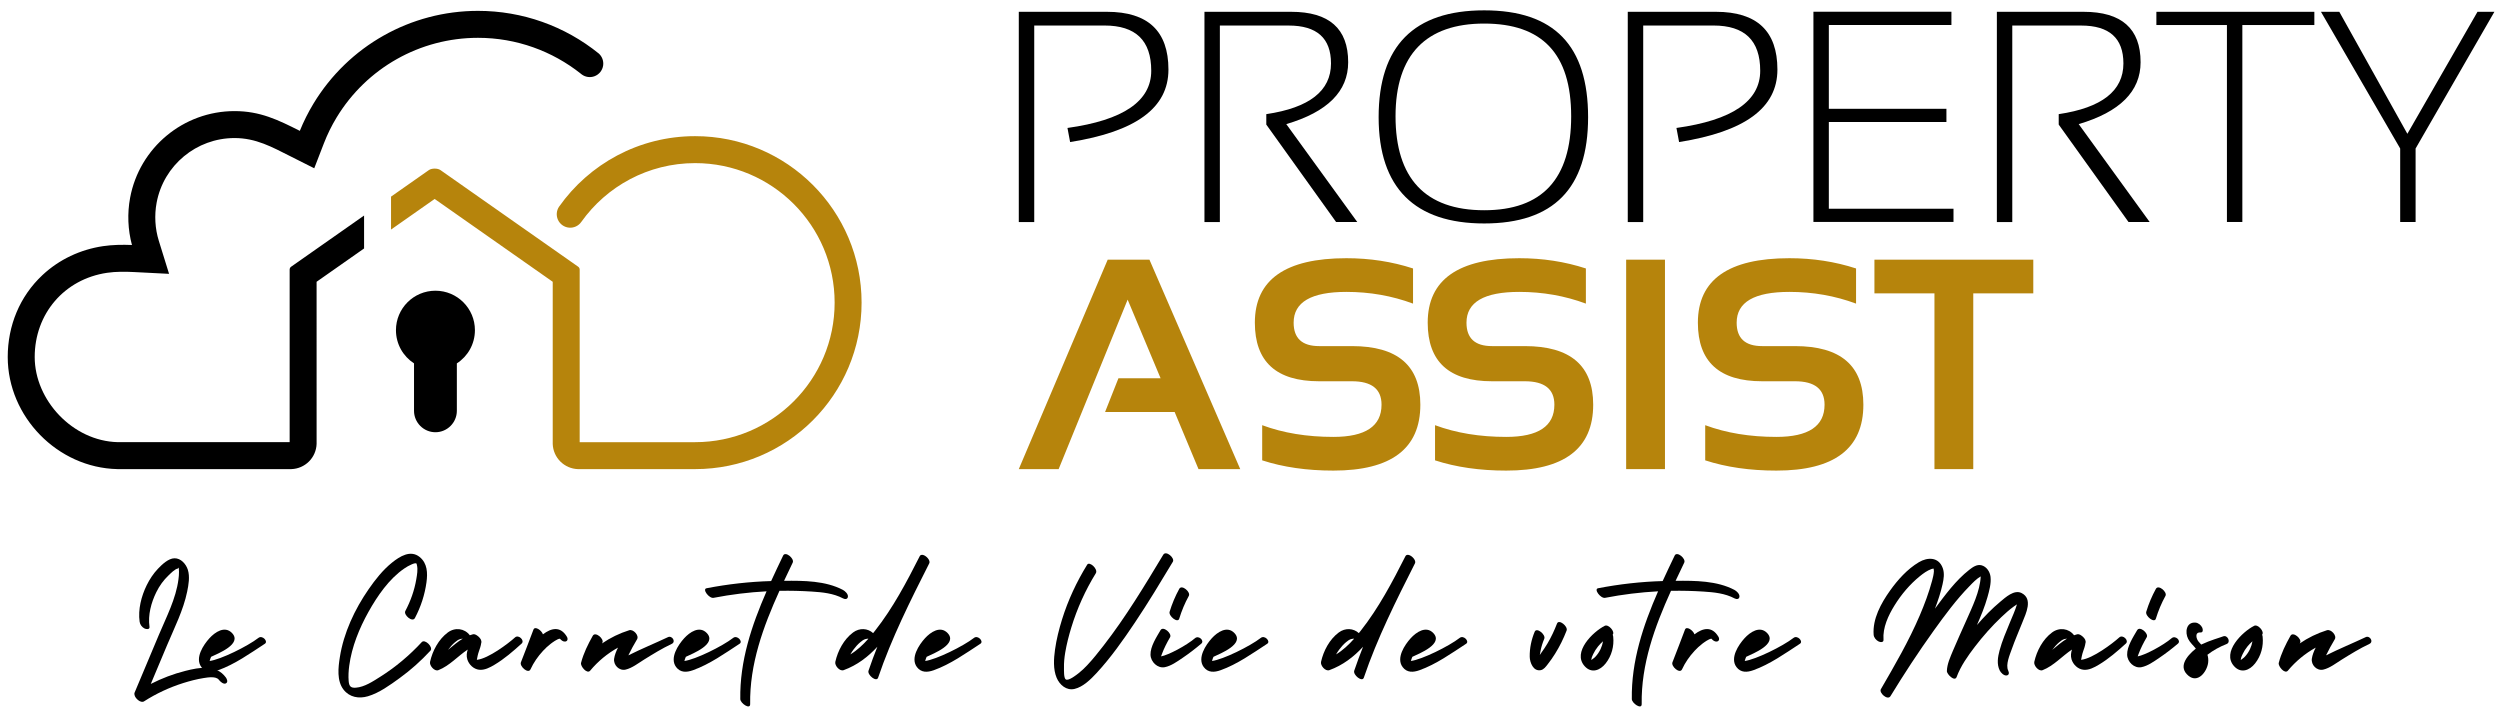<?xml version="1.0" encoding="UTF-8"?>
<svg id="Layer_1" data-name="Layer 1" xmlns="http://www.w3.org/2000/svg" viewBox="0 0 5721.48 1648.12">
  <defs>
    <style>
      .cls-1, .cls-2 {
        fill: #b6840c;
      }

      .cls-2, .cls-3 {
        fill-rule: evenodd;
      }
    </style>
  </defs>
  <g>
    <path d="M2331.6,508.07V27.02h201.85c93.75,0,140.63,44.07,140.63,132.21s-75.03,142.08-225.04,165.87l-6.04-32.26c127.79-17.75,191.71-61.33,191.71-130.86s-35.71-103.57-106.97-103.57h-160.8v449.76h-35.33v-.11Z"/>
    <path d="M2756.5,508.07V27.02h198.45c87.01,0,130.48,38.46,130.48,115.38,0,66.56-47.2,113.82-141.65,141.65l162.47,224.07h-48.44l-159.77-222.99v-23.9c98.66-14.62,148.07-53.24,148.07-116.03,0-57.88-32.26-86.74-96.93-86.74h-157.4v449.76h-35.28v-.16Z"/>
    <path d="M3155.13,268.24c0-163.01,80.53-244.57,241.55-244.57s237.83,81.51,237.83,244.57-79.29,243.17-237.83,243.17-241.55-81.07-241.55-243.17ZM3396.68,481.15c132.8,0,199.1-71.63,199.1-214.96s-66.4-212.26-199.1-212.26-202.87,70.77-202.87,212.26,67.64,214.96,202.87,214.96h0Z"/>
    <path d="M3725.29,508.07V27.02h201.85c93.75,0,140.63,44.07,140.63,132.21s-75.03,142.08-225.04,165.87l-6.04-32.26c127.79-17.75,191.71-61.33,191.71-130.86s-35.71-103.57-106.97-103.57h-160.8v449.76h-35.33v-.11Z"/>
    <path d="M4466.01,27.02v30.26h-280.55v191.71h269.11v30.26h-269.11v198.45h285.3v30.26h-320.57V26.86h315.88v.11l-.05.05Z"/>
    <path d="M4570.01,508.07V27.02h198.45c87.01,0,130.48,38.46,130.48,115.38,0,66.56-47.2,113.82-141.65,141.65l162.47,224.07h-48.44l-159.77-222.99v-23.9c98.66-14.62,148.07-53.24,148.07-116.03,0-57.88-32.26-86.74-96.93-86.74h-157.4v449.76h-35.28v-.16Z"/>
    <path d="M5296.6,27.02v30.26h-164.79v450.73h-35.28V57.28h-161.45v-30.26h361.62-.11Z"/>
    <path d="M5311.7,27.02h42.02l155.78,279.2,160.48-279.2h38.68l-180.33,312.86v168.19h-35.28v-168.19l-181.3-312.86h-.05Z"/>
  </g>
  <g>
    <path class="cls-1" d="M2422.74,1073.6h-91.14l203.48-479.32h95.51l207.8,479.32h-95.51l-54.61-130.74h-159.18l30.54-77.11h96.53l-75.44-180.01-157.89,387.81h-.11v.05Z"/>
    <path class="cls-1" d="M2888.63,1053.53v-80.45c48.02,17.86,102.36,26.82,162.9,26.82,73.55,0,110.24-24.61,110.24-73.71,0-35.78-22.56-53.64-67.72-53.64h-75.11c-98.1,0-147.09-44.68-147.09-134.09,0-98.31,69.82-147.53,209.47-147.53,53.64,0,104.47,7.82,152.54,23.47v80.45c-48.02-17.86-98.91-26.82-152.54-26.82-80.45,0-120.71,23.47-120.71,70.42,0,35.78,19.43,53.64,58.33,53.64h75.11c104.36,0,156.54,44.68,156.54,134.09,0,100.53-66.37,150.82-199.11,150.82-60.54,0-114.83-7.82-162.9-23.47h.05Z"/>
    <path class="cls-1" d="M3284.21,1053.53v-80.45c48.02,17.86,102.36,26.82,162.9,26.82,73.55,0,110.24-24.61,110.24-73.71,0-35.78-22.56-53.64-67.72-53.64h-75.11c-98.1,0-147.09-44.68-147.09-134.09,0-98.31,69.82-147.53,209.47-147.53,53.64,0,104.47,7.82,152.54,23.47v80.45c-48.02-17.86-98.91-26.82-152.54-26.82-80.45,0-120.71,23.47-120.71,70.42,0,35.78,19.43,53.64,58.33,53.64h75.11c104.36,0,156.54,44.68,156.54,134.09,0,100.53-66.37,150.82-199.11,150.82-60.54,0-114.83-7.82-162.9-23.47h.05Z"/>
    <path class="cls-1" d="M3810.43,594.28v479.32h-88.82v-479.32h88.82Z"/>
    <path class="cls-1" d="M3902.53,1053.53v-80.45c48.02,17.86,102.36,26.82,162.9,26.82,73.55,0,110.24-24.61,110.24-73.71,0-35.78-22.56-53.64-67.72-53.64h-75.11c-98.1,0-147.09-44.68-147.09-134.09,0-98.31,69.82-147.53,209.47-147.53,53.64,0,104.47,7.82,152.54,23.47v80.45c-48.02-17.86-98.91-26.82-152.54-26.82-80.45,0-120.71,23.47-120.71,70.42,0,35.78,19.43,53.64,58.33,53.64h75.11c104.36,0,156.54,44.68,156.54,134.09,0,100.53-66.37,150.82-199.11,150.82-60.54,0-114.83-7.82-162.9-23.47h.05Z"/>
    <path class="cls-1" d="M4653.38,594.28v77.11h-137.38v402.22h-88.82v-402.22h-137.38v-77.11h363.63-.05Z"/>
  </g>
  <path class="cls-2" d="M1326.65,1011.91v-64.52c.01-110.17.07-220.34,0-330.51,0-2.62-1.37-5.04-3.5-6.53-105.05-73.67-210.05-147.41-315.1-221.08-6.47-4.54-20.07-4.54-26.54,0-28.86,20.24-57.72,40.49-86.58,60.74v75.36c31.3-21.97,62.61-43.93,93.92-65.89l5.93-4.16,5.93,4.16c86.63,60.77,173.24,121.57,259.87,182.34l4.4,3.08v5.37c.04,91.46,0,182.92-.01,274.37v91.38c.51,15.06,6.71,29.42,17.44,40.15,10.72,10.72,25.09,16.92,40.15,17.44h268.27c210.43,0,381.01-170.58,381.01-381.01s-170.58-381.01-381.01-381.01c-128.72,0-242.51,63.85-311.48,161.59-5.86,8.82-6.81,20.08-2.42,29.79,4.58,10.13,14.26,17.01,25.34,18.01,11.07,1,21.83-4.04,28.15-13.19v.02c57.87-81.41,152.93-134.52,260.41-134.52,176.35,0,319.32,142.96,319.32,319.32s-142.96,319.32-319.32,319.32h-264.17Z"/>
  <path class="cls-3" d="M302,560.7c-9.42-35.06-10.88-72.23-4.25-107.92,21.35-114.91,121.98-198.51,239.01-198.51,58.68,0,99.39,20.01,149.43,45.2,8.78-21.67,19.24-42.54,31.38-62.56,79.8-131.62,222.02-212.04,376.37-212.04,101.51,0,198.65,34.65,276.63,97.79,7.42,6.76,11.16,16.78,9.83,26.88-1.49,11.34-9.12,20.94-19.84,24.94-9.79,3.65-20.68,2.09-29.01-3.99-.77-.62-1.54-1.23-2.31-1.84-65.06-51.63-147.19-82.09-235.29-82.09-132.59,0-254.89,68.98-323.62,182.33-11.47,18.92-21.23,38.82-29.21,59.46l-21.95,56.78-54.37-27.37c-42.46-21.37-78.99-41.81-128.03-41.81-87.22,0-162.42,62.29-178.36,148.08-5.36,28.86-3.64,59.12,5.06,87.16l23.44,75.54-78.99-4.03c-20.78-1.06-42.39-1.39-63.01,1.67-97.91,14.54-165.5,93.89-165.5,192.7s86.96,192.24,189.75,194.83h393.73v-41.73c0-117.77-.08-235.54,0-353.31,0-2.62,1.37-5.04,3.5-6.53,55.62-39.01,111.23-78.03,166.83-117.05v75.36c-34.75,24.39-69.51,48.77-104.27,73.15l-4.4,3.08v5.37c-.05,99.22,0,198.45.02,297.67v68.09c-.51,15.06-6.71,29.42-17.44,40.15-10.72,10.72-25.09,16.92-40.15,17.44h-398.57c-136.67-3.08-250.72-119.85-250.72-256.52,0-71.45,27.22-138.72,79.69-187.68,38.32-35.77,86.67-58.35,138.44-66.04,21.62-3.21,44.18-3.5,66.16-2.66"/>
  <path class="cls-3" d="M996.53,665.33c49.9,0,90.37,40.46,90.37,90.37,0,31.84-16.47,59.83-41.36,75.93v108.57c0,26.96-22.05,49.01-49.02,49.01h0c-26.96,0-49.01-22.06-49.01-49.01v-108.58c-24.88-16.1-41.35-44.09-41.35-75.92,0-49.9,40.46-90.37,90.37-90.37h0Z"/>
  <g>
    <path d="M516.86,1564.05c-5.4,2.77-13.17-4.45-15.97-8.27-6.45-8.77-25.73-5.43-34.88-3.97-15.87,2.53-31.66,6.68-46.98,11.51-31.52,9.95-61.63,24.03-89.47,41.85-7.42,4.75-20.34-6.81-21.64-14.57-.57-1.87-.64-3.68.02-5.25,18.53-44.09,37.06-88.19,55.6-132.28,17.18-40.88,39.26-83,44.91-127.49.72-5.65,1.3-11.41,1.21-17.11.02-2-.09-3.98-.33-5.97-.09-3.93-.71-4.4-1.87-1.42-7.1.85-16.47,10.82-21.37,15.41-11.75,11.01-21.21,24.27-28.32,38.68-11.84,24.01-19.47,52.44-15.64,79.31.96,6.72-7.45,5.77-11.08,4.01-6.02-2.9-10.57-8.9-11.5-15.46-4-28.11,3.91-58.82,16.29-83.94,6.71-13.6,15.23-26.54,25.71-37.52,9.14-9.57,23.68-23.68,37.76-23.91,14.65-.25,26.42,13.19,30.54,26.2,5.01,15.86,1.74,34.24-1.52,50.15-8.67,42.32-29.08,82.36-45.72,121.95-12.51,29.77-25.02,59.53-37.53,89.29,25.13-12.82,51.54-22.95,79.07-29.87,31.96-8.03,70.11-15.64,92.63,14.98,2.85,3.88,5.65,10.82.09,13.67Z"/>
    <path d="M606.21,1473.24c-33.6,21.93-68.84,47.11-106.99,60.68-14.02,4.99-28.44,5.94-38.36-7.29-15.39-20.53,4.53-50.67,18.47-65.98,12.61-13.85,34.98-29.34,51.71-11.86,24.05,25.13-32.53,47-47.83,54.33-.04.02-.08.03-.12.05-1.33,3.1-2.46,6.28-3.33,9.55,25.24-3.31,86.68-33.5,111.8-52.92,8.89-6.87,22.84,8.1,14.64,13.45Z"/>
    <path d="M984.98,1489.21c-21.47,23.2-45.02,44.34-70.65,62.86-21.65,15.65-46.47,33.82-72.38,41.42-20.54,6.02-41.97,2.45-55.68-15.17-15.83-20.34-12.22-50.67-8.48-74.43,8.74-55.55,33.96-109.37,65.8-155.34,15.29-22.09,32.53-44.05,53.59-60.95,17.74-14.24,42.35-29.85,63.32-12.81,17.78,14.45,18.41,36.85,15.54,57.79-3.95,28.79-12.92,56.24-26.5,81.92-5.67,10.72-26.56-7.32-21.93-16.07,12.09-22.88,20.84-47.35,25.14-72.91,1.69-10.08,3.92-21.93,1.45-32.13-1.08-4.43-.54-4.47-4.93-4.14-2.11.15-5.42,1.72-7.44,2.55-5.85,2.41-11.39,5.72-16.61,9.28-34.77,23.74-61.53,62.78-81.79,99-21.12,37.75-38.42,80.24-44.15,123.34-1.55,11.62-2.33,23.67-1.32,35.38,1.01,11.67,4.64,15.99,16.55,15.05,19.86-1.56,38.78-14.33,55.15-24.62,35.31-22.18,67.33-49.13,95.63-79.72,7.23-7.81,27.07,11.75,19.71,19.7Z"/>
    <path d="M1193.75,1472.88c-19.36,17.57-39.38,34.97-61.91,48.41-10.39,6.2-22.85,12.95-35.41,11.48-12.64-1.48-23.31-11.81-26.95-23.76-2.42-7.98-1.27-15.28.94-22.44-22.66,15.03-41.46,37.06-67.23,47.18-8.98,3.52-20.83-10.81-19-19,5.64-25.29,19.42-51.46,40.59-67.23,16.77-12.49,38.48-9.45,50.42,6.31,2.31-.84,4.68-1.59,7.12-2.21,2.88-.75,6.31.52,9.5,2.77,4.97,3.28,9.55,8.68,9.82,13.13.33,1.48.26,2.81-.28,3.87-.86,6.71-3.09,12.98-5.38,19.4-2.37,6.62-3.43,12.8-4.69,19.29.33-.05.65-.11,1-.16,25.49-3.04,70.48-36.68,86.46-51.18,8.09-7.34,22.82,7.07,15.02,14.14ZM1058.92,1461.7c-.13-.03-.22-.06-.35-.09-1.63.28-3.26.55-4.89.83-4.74,1.12-8.82,4.38-12.47,7.45-5.74,4.82-10.8,10.62-15.29,16.59-.16.22-.31.45-.47.67,10.9-8.96,21.56-18.28,33.49-25.44Z"/>
    <path d="M1297.36,1457.2c2.79,4.69,1.95,10.51-4.02,11.09-4.5.44-8.76-2.87-11.93-6.57-5.68,0-18.09,9.36-21.21,11.75-6.21,4.75-11.92,10.15-17.25,15.87-11.77,12.61-21.66,26.92-28.89,42.58-5.06,10.97-25.43-6.82-21.93-16.07,9.43-24.99,19.59-49.71,28.7-74.82,3.3-9.09,18.65,1.41,21.75,10.72,19.38-14.78,40.09-19.2,54.78,5.46h0Z"/>
    <path d="M1537.15,1473.68c-22.02,10.38-42.7,23.18-63.36,36-12.81,7.95-27.08,19.28-42.04,22.77-14.69,3.43-28.49-10.66-26.24-25.2,1.3-8.42,4.62-16.87,8.85-25.13-24.19,13.37-45.69,31.13-63.76,52.79-7.11,8.53-22.76-10.3-20.82-17.89,5.54-21.73,15.89-42.54,26.85-62.02,5.98-10.63,26.75,7.51,21.94,16.07-.29.52-.58,1.05-.87,1.57,19.05-13.08,40.03-23.34,62.35-30.32,9.38-2.93,23.24,12.1,17.89,20.82-7.43,12.09-13.78,24.3-19.91,36.7,29.52-14.81,61.73-28.02,90.81-41.73,9.13-4.3,19.09,10.5,8.31,15.58Z"/>
    <path d="M1692.72,1473.24c-33.6,21.93-68.84,47.11-106.99,60.68-14.02,4.99-28.44,5.94-38.36-7.29-15.39-20.53,4.53-50.67,18.47-65.98,12.61-13.85,34.98-29.34,51.71-11.86,24.05,25.13-32.53,47-47.83,54.33-.04.02-.08.03-.12.05-1.33,3.1-2.46,6.28-3.33,9.55,25.24-3.31,86.68-33.5,111.8-52.92,8.89-6.87,22.84,8.1,14.64,13.45Z"/>
    <path d="M1940.54,1365.49c-.59,6.11-6.38,6.49-11.08,4.01-22.17-11.67-46.92-14.07-71.54-15.66-24.23-1.57-48.53-2.13-72.81-1.7-.43,0-.85.03-1.27.04-37.26,82.21-68.5,168.01-67.03,259.23.22,13.46-22.43-1.75-22.59-11.45-1.4-86.6,25.8-168.24,60.1-246.68-40.71,2.18-81.2,7.16-121.26,14.91-10.17,1.97-26.59-19.9-16.07-21.93,48.75-9.43,98.19-15.04,147.81-16.45,8.96-19.63,18.24-39.07,27.48-58.35,5.2-10.83,26.26,7.05,21.93,16.07-6.63,13.81-13.28,27.73-19.83,41.73,45.03-.58,94.94-.14,134.65,20.76,4.84,2.55,12.11,9.23,11.5,15.46Z"/>
    <path d="M2127.28,1287.39c-.09.62-.27,1.21-.55,1.76-43.19,85.36-86.3,171.06-117.1,261.83-3.71,10.93-25.21-6.4-21.94-16.07,6.26-18.46,13.06-36.69,20.23-54.77-21.35,23.14-46.24,42.3-77.22,53.6-9.02,3.29-20.86-10.66-19-19,5.64-25.29,19.42-51.46,40.59-67.23,14.85-11.06,33.56-9.9,45.94,1.45,1.51-1.87,3.01-3.74,4.48-5.61,40.91-51.99,72.32-111.45,102.08-170.26.17-.34.35-.65.55-.93,1.2-1.69,2.89-2.41,4.82-2.41.04,0,.08,0,.12,0,.85.01,1.73.16,2.64.43,7.03,2.04,15.28,10.97,14.34,17.21ZM1987.28,1461.92c-.37-.09-.76-.19-1.21-.31-1.63.28-3.26.55-4.89.83-4.74,1.12-8.82,4.38-12.48,7.45-5.74,4.82-10.8,10.62-15.29,16.59-2.71,3.61-5.13,7.37-7.32,11.24,15.52-9.38,29.04-22.1,41.19-35.79Z"/>
    <path d="M2229.16,1459.79c8.89-6.87,22.84,8.1,14.64,13.45-33.6,21.93-68.84,47.11-106.99,60.68-14.02,4.99-28.44,5.94-38.36-7.29-15.39-20.53,4.53-50.67,18.47-65.98,12.61-13.85,34.98-29.34,51.71-11.86,24.05,25.13-32.53,47-47.83,54.33-.04.02-.08.03-.12.05-1.33,3.1-2.46,6.28-3.33,9.55,25.24-3.31,86.68-33.5,111.8-52.92h0Z"/>
    <path d="M2684.21,1285.57c-28.23,46.94-56.46,93.91-86.98,139.4-26.82,39.98-55.05,80.2-87.84,115.58-13.13,14.17-30.73,31.56-50.23,36.12-18.4,4.31-34.06-9.19-40.88-25.34-8.35-19.77-6.65-43.95-3.77-64.67,3.24-23.35,9.08-46.4,16.05-68.9,13.71-44.23,33.33-86.14,57.63-125.52,5.1-8.27,25.59,10.17,19.71,19.71-23.89,38.72-42.78,80.5-56.06,124.01-5.74,18.81-10.72,38.01-13.97,57.42-1.94,11.61-3.09,23.39-2.83,35.17.11,5.08-.72,23.13,4.08,26.36,6.28,4.21,24.77-10.61,29.34-14.18,7.11-5.54,13.62-11.82,19.8-18.38,13.28-14.1,25.36-29.4,37.23-44.69,51.01-65.67,93.99-137.02,136.79-208.17,6.32-10.51,26.95,7.73,21.94,16.06Z"/>
    <path d="M2749.25,1473.04c-13.78,11.67-28.15,22.73-43.12,32.83-12.06,8.13-25.77,18.09-40.32,21.03-16.58,3.34-32.37-12.09-32.78-28.51-.47-18.83,13.71-40.32,22.87-56.1,6.14-10.58,26.85,7.61,21.94,16.07-7.25,12.49-13.6,24.8-18.67,38.34-.71,1.82-1.37,3.66-2,5.5,17.23-3.08,58.01-24.92,77.84-41.71,8.41-7.12,22.18,5.84,14.25,12.56ZM2676.79,1399.96c5.56-18.23,12.88-35.62,22.04-52.33,5.84-10.67,26.67,7.42,21.93,16.07-9.16,16.71-16.48,34.1-22.04,52.33-3.32,10.9-24.92-6.28-21.93-16.07Z"/>
    <path d="M2885.58,1459.79c8.89-6.87,22.84,8.1,14.64,13.45-33.6,21.93-68.84,47.11-106.99,60.68-14.02,4.99-28.44,5.94-38.36-7.29-15.39-20.53,4.53-50.67,18.47-65.98,12.61-13.85,34.98-29.34,51.71-11.86,24.05,25.13-32.53,47-47.83,54.33-.04.02-.08.03-.12.05-1.33,3.1-2.46,6.28-3.33,9.55,25.24-3.31,86.68-33.5,111.8-52.92h0Z"/>
    <path d="M3238.88,1287.39c-.09.62-.27,1.21-.55,1.76-43.19,85.36-86.3,171.06-117.1,261.83-3.71,10.93-25.21-6.4-21.94-16.07,6.26-18.46,13.06-36.69,20.23-54.77-21.35,23.14-46.24,42.3-77.22,53.6-9.02,3.29-20.86-10.66-19-19,5.64-25.29,19.42-51.46,40.59-67.23,14.85-11.06,33.56-9.9,45.94,1.45,1.51-1.87,3.01-3.74,4.48-5.61,40.91-51.99,72.32-111.45,102.08-170.26.17-.34.35-.65.55-.93,1.2-1.69,2.89-2.41,4.82-2.41.04,0,.08,0,.12,0,.85.01,1.73.16,2.64.43,7.03,2.04,15.28,10.97,14.34,17.21ZM3098.88,1461.92c-.37-.09-.76-.19-1.21-.31-1.63.28-3.26.55-4.89.83-4.74,1.12-8.82,4.38-12.48,7.45-5.74,4.82-10.8,10.62-15.29,16.59-2.71,3.61-5.13,7.37-7.32,11.24,15.52-9.38,29.04-22.1,41.19-35.79Z"/>
    <path d="M3340.76,1459.79c8.89-6.87,22.84,8.1,14.64,13.45-33.6,21.93-68.84,47.11-106.99,60.68-14.02,4.99-28.44,5.94-38.36-7.29-15.39-20.53,4.53-50.67,18.47-65.98,12.61-13.85,34.98-29.34,51.71-11.86,24.05,25.13-32.53,47-47.83,54.33-.04.02-.08.03-.12.05-1.33,3.1-2.46,6.28-3.33,9.55,25.24-3.31,86.68-33.5,111.8-52.92h0Z"/>
    <path d="M3585.32,1443.1c-7.15,18.46-15.81,36.18-26.32,52.98-5.26,8.41-10.92,16.58-17.07,24.37-4.23,5.35-8.81,12-15.98,13.31-16.93,3.09-24.79-17.58-25.04-30.57-.38-19.62,3.83-39.4,11.36-57.44,4.56-10.92,25.83,6.74,21.94,16.07-3.89,9.32-6.93,18.89-8.74,28.83-.41,2.26-.98,5.2-1.5,8.39,1.38-2.04,2.55-3.86,3.38-4.99,5.07-6.89,9.83-14.03,14.2-21.39,8.62-14.54,15.75-29.86,21.85-45.62,4.24-10.93,25.6,6.6,21.94,16.07Z"/>
    <path d="M3674.67,1518.33c-12.76,16.19-32.5,23.52-48.03,6.29-28.94-32.12,19.03-78.92,46.13-92.49,8.29-4.15,24.12,13.51,18.02,20.45.61,1.48,1.04,3.02,1.2,4.59,2.28,21.9-3.64,43.79-17.32,61.16ZM3668.7,1467.59c-4.16,3.63-8.02,7.61-11.53,11.98-4.28,5.31-7.92,11.02-10.85,17.18-1.34,2.81-2.65,5.69-3.62,8.65-.25.76-.55,3.15-.91,5.22,3.28-2.71,6.33-4.25,9.38-7.51,4.87-5.21,8.88-11.2,11.91-17.65,2.72-5.8,4.55-11.77,5.62-17.87Z"/>
    <path d="M3980.88,1365.49c-.59,6.11-6.38,6.49-11.08,4.01-22.17-11.67-46.92-14.07-71.54-15.66-24.23-1.57-48.53-2.13-72.81-1.7-.43,0-.85.03-1.27.04-37.26,82.21-68.5,168.01-67.03,259.23.22,13.46-22.43-1.75-22.59-11.45-1.4-86.6,25.8-168.24,60.1-246.68-40.71,2.18-81.2,7.16-121.25,14.91-10.17,1.97-26.59-19.9-16.07-21.93,48.75-9.43,98.19-15.04,147.81-16.45,8.96-19.63,18.24-39.07,27.48-58.35,5.2-10.83,26.26,7.05,21.93,16.07-6.63,13.81-13.28,27.73-19.83,41.73,45.03-.58,94.94-.14,134.65,20.76,4.84,2.55,12.11,9.23,11.5,15.46Z"/>
    <path d="M3932.75,1457.2c2.79,4.69,1.95,10.51-4.02,11.09-4.5.44-8.76-2.87-11.93-6.57-5.68,0-18.09,9.36-21.21,11.75-6.21,4.75-11.92,10.15-17.25,15.87-11.77,12.61-21.66,26.92-28.89,42.58-5.06,10.97-25.43-6.82-21.93-16.07,9.43-24.99,19.59-49.71,28.7-74.82,3.3-9.09,18.65,1.41,21.75,10.72,19.38-14.78,40.1-19.2,54.78,5.46h0Z"/>
    <path d="M4119.4,1473.24c-33.6,21.93-68.84,47.11-106.99,60.68-14.02,4.99-28.44,5.94-38.36-7.29-15.39-20.53,4.53-50.67,18.47-65.98,12.61-13.85,34.98-29.34,51.71-11.86,24.05,25.13-32.53,47-47.83,54.33-.04.02-.08.03-.12.05-1.33,3.1-2.46,6.28-3.33,9.55,25.24-3.31,86.68-33.5,111.8-52.92,8.89-6.87,22.84,8.1,14.64,13.45Z"/>
    <path d="M4628.51,1424.06c-8.12,20.54-17.08,40.76-24.41,61.61-4.45,12.67-14.66,35.71-8.1,49.13,2.34,4.8,2.29,10.47-4.02,11.08-6.21.6-13-6.48-15.46-11.5-7.1-14.53-4.34-30.77-.33-45.82,5.81-21.8,14.95-42.68,23.48-63.52,5.57-13.61,12.19-27.62,16.3-41.95-2.55,1.57-5.01,3.3-7.43,5.07-9.95,7.25-19.19,15.5-28.11,23.97-21.99,20.9-42.23,43.78-60.68,67.85-16.36,21.35-32.41,44.14-41.87,69.5-4.25,11.39-22.47-6.37-22.26-13.76.45-16.12,7.93-32.18,14.01-46.8,9.63-23.15,20.31-45.85,30.37-68.81,13.46-30.72,31.44-66.51,33.07-101.02-9.69,5.51-18.08,14.51-25.67,22.29-30.34,31.08-56.46,66.51-81.75,101.71-35,48.72-67.87,99-99.15,150.18-6.37,10.43-26.85-7.6-21.93-16.07,31.88-54.93,63.89-110.05,88.91-168.54,11.1-25.95,21.04-52.59,28.37-79.86,1.9-7.06,3.66-14.27,4.09-21.59.04-.62-.3-3.3-.59-5.91-1.72.2-3.48.4-5.05.97-9.85,3.55-18.56,9.93-26.62,16.47-22.81,18.51-42.47,41.86-57.89,66.8-14.28,23.1-27.25,50.74-25.2,78.56.49,6.65-7.11,5.93-11.08,4.01-5.74-2.77-11.02-8.96-11.5-15.46-2.7-36.42,17.01-72.12,37.41-100.81,17.73-24.93,39.59-49.32,66.08-65.16,20.01-11.96,45.39-12.32,54.72,13.56,4.26,11.81,2.17,24.95-.49,36.88-4.21,18.9-10.41,37.53-17.39,55.78,23.25-31.29,47.82-64.89,78.55-88.88,7.7-6.01,17.4-12.99,27.74-10.39,11.9,3,19.6,14.89,20.9,26.5,1.72,15.28-2.97,31.93-7.04,46.47-6.12,21.89-14.99,42.98-24.04,63.8,16.48-19.06,34.13-37.28,53.43-53.36,11.84-9.86,31.71-28.3,48.56-19.87,26.94,13.48,9.81,47.26,2.06,66.86ZM4429.89,1300.45,4532.71,1308.1c-.22-.04-.15.13.09.45,0-.02,0-.06,0-.07-.03.05.87-.18-.1-.38ZM4540.53,1315.76,4618.86,1368.83c.03-.54,0-.86-.1-.83-.27.1-.19.41.1.83Z"/>
    <path d="M4865.21,1472.88c-19.36,17.57-39.38,34.97-61.91,48.41-10.39,6.2-22.85,12.95-35.41,11.48-12.64-1.48-23.31-11.81-26.95-23.76-2.42-7.98-1.27-15.28.94-22.44-22.66,15.03-41.46,37.06-67.23,47.18-8.98,3.52-20.83-10.81-19-19,5.64-25.29,19.42-51.46,40.59-67.23,16.77-12.49,38.48-9.45,50.42,6.31,2.31-.84,4.68-1.59,7.12-2.21,2.88-.75,6.31.52,9.5,2.77,4.97,3.28,9.55,8.68,9.82,13.13.33,1.48.26,2.81-.28,3.87-.86,6.71-3.09,12.98-5.38,19.4-2.37,6.62-3.43,12.8-4.69,19.29.33-.05.65-.11,1-.16,25.49-3.04,70.48-36.68,86.46-51.18,8.09-7.34,22.82,7.07,15.02,14.14ZM4730.38,1461.7c-.13-.03-.22-.06-.35-.09-1.63.28-3.26.55-4.89.83-4.74,1.12-8.82,4.38-12.47,7.45-5.74,4.82-10.8,10.62-15.29,16.59-.17.22-.31.45-.47.67,10.9-8.96,21.56-18.28,33.49-25.44Z"/>
    <path d="M4984.38,1473.04c-13.78,11.67-28.15,22.73-43.12,32.83-12.06,8.13-25.77,18.09-40.32,21.03-16.58,3.34-32.37-12.09-32.78-28.51-.47-18.83,13.71-40.32,22.87-56.1,6.14-10.58,26.85,7.61,21.94,16.07-7.25,12.49-13.6,24.8-18.67,38.34-.71,1.82-1.37,3.66-2,5.5,17.22-3.08,58.01-24.92,77.84-41.71,8.41-7.12,22.18,5.84,14.25,12.56ZM4911.92,1399.96c5.56-18.23,12.88-35.62,22.04-52.33,5.84-10.67,26.67,7.42,21.93,16.07-9.16,16.71-16.48,34.1-22.04,52.33-3.32,10.9-24.92-6.28-21.93-16.07Z"/>
    <path d="M5095.62,1473.99c-15.58,6.09-30.4,14.24-43.66,24.46,1.81,5.97,2.43,12.25,1.51,18.72-2.93,20.58-23.52,47.2-44.98,29.33-23.1-19.24-6.71-43.04,16.87-62.16-5.89-7.41-13.18-13.47-17.6-22.19-7.62-15.02-4.65-38.84,16.79-37.27,6.43.47,12.8,5.8,15.46,11.5,1.87,4,2.55,11.56-4.01,11.08-13.76-1-9.69,14.58-4.48,20.82,1.98,2.37,4.07,4.62,6.14,6.89,21.1-10.06,41.5-15.36,50.56-18.9,9.53-3.72,18.27,13.47,7.41,17.71Z"/>
    <path d="M5160.94,1518.33c-12.76,16.19-32.5,23.52-48.03,6.29-28.95-32.12,19.03-78.92,46.13-92.49,8.29-4.15,24.12,13.51,18.02,20.45.61,1.48,1.04,3.02,1.2,4.59,2.28,21.9-3.64,43.79-17.32,61.16ZM5154.97,1467.59c-4.16,3.63-8.02,7.61-11.53,11.98-4.28,5.31-7.92,11.02-10.85,17.18-1.34,2.81-2.65,5.69-3.62,8.65-.25.76-.55,3.15-.91,5.22,3.28-2.71,6.33-4.25,9.38-7.51,4.87-5.21,8.88-11.2,11.91-17.65,2.72-5.8,4.55-11.77,5.62-17.87Z"/>
    <path d="M5422.52,1473.68c-22.02,10.38-42.7,23.18-63.36,36-12.81,7.95-27.08,19.28-42.04,22.77-14.69,3.43-28.49-10.66-26.24-25.2,1.3-8.42,4.62-16.87,8.85-25.13-24.19,13.37-45.69,31.13-63.76,52.79-7.11,8.53-22.76-10.3-20.82-17.89,5.54-21.73,15.89-42.54,26.85-62.02,5.98-10.63,26.75,7.51,21.93,16.07-.29.52-.58,1.05-.87,1.57,19.05-13.08,40.03-23.34,62.35-30.32,9.38-2.93,23.25,12.1,17.89,20.82-7.43,12.09-13.78,24.3-19.91,36.7,29.52-14.81,61.73-28.02,90.81-41.73,9.13-4.3,19.09,10.5,8.31,15.58Z"/>
  </g>
</svg>